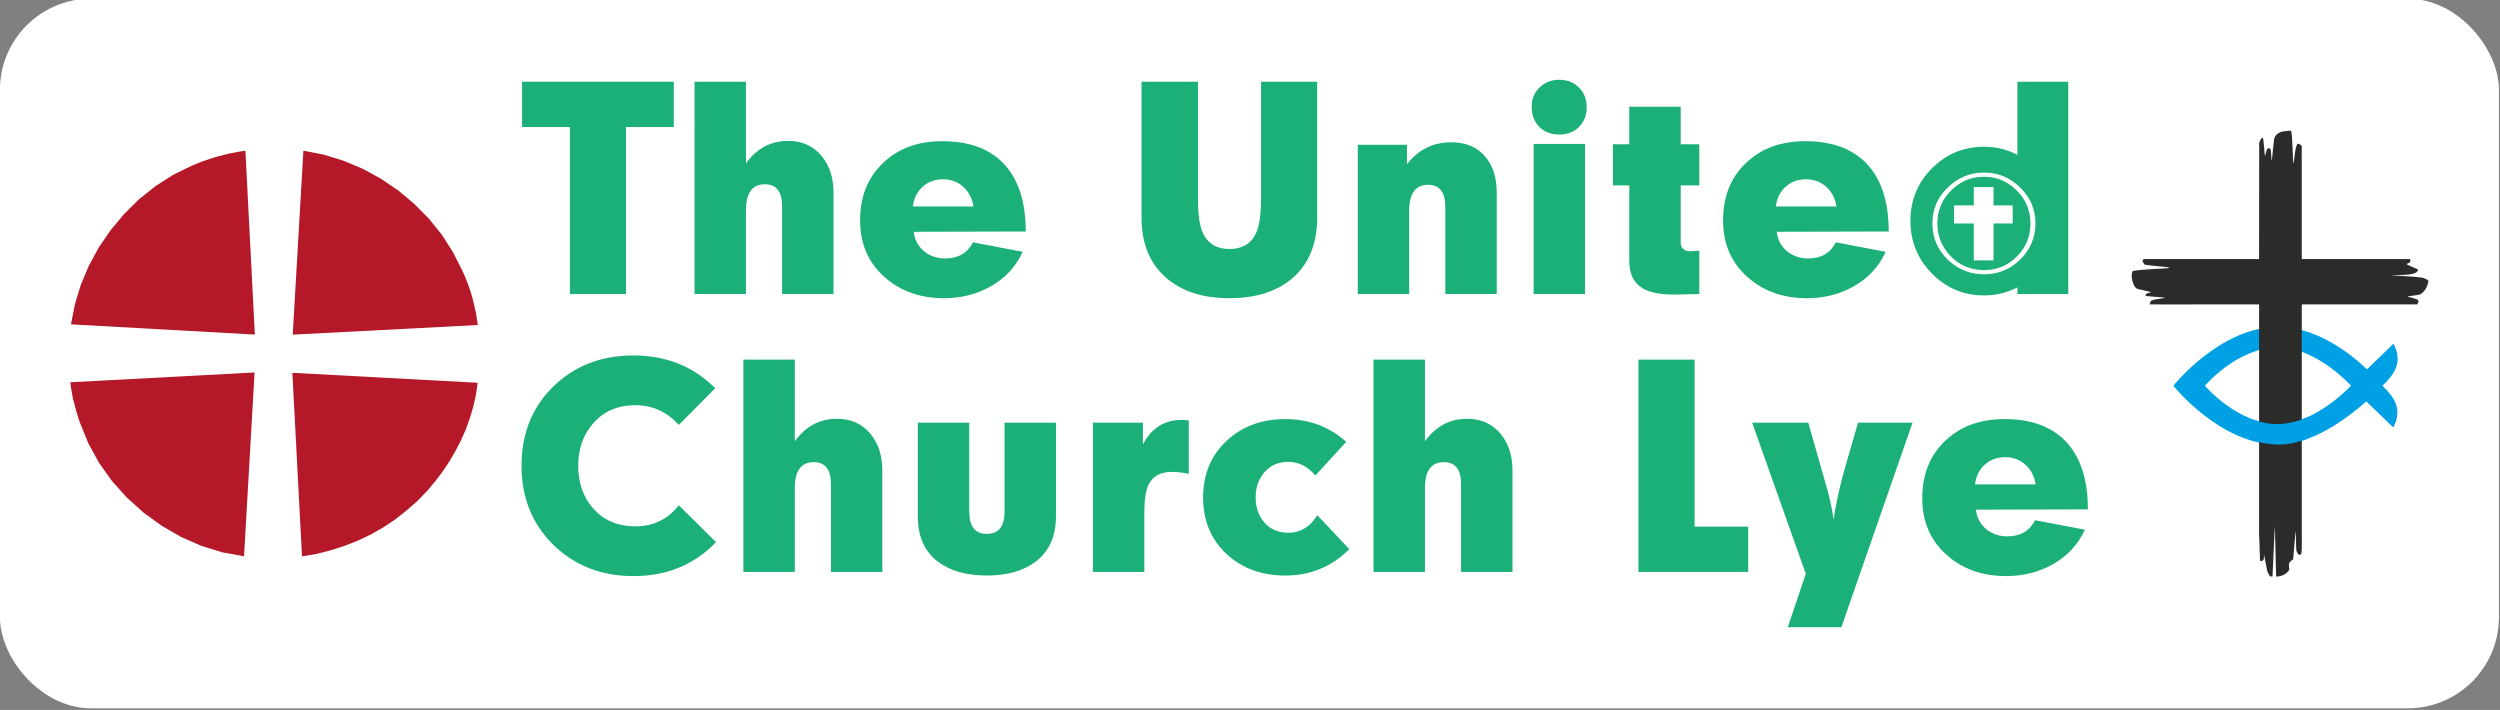 <?xml version="1.0" encoding="UTF-8" standalone="no"?>
<svg
   xmlns:dc="http://purl.org/dc/elements/1.1/"
   xmlns:cc="http://creativecommons.org/ns#"
   xmlns:rdf="http://www.w3.org/1999/02/22-rdf-syntax-ns#"
   xmlns:svg="http://www.w3.org/2000/svg"
   xmlns="http://www.w3.org/2000/svg"
   version="1.1"
   width="440.188"
   height="125"
   id="svg3098">
  <rect width="100%" height="100%" fill="#808080" stroke="none"/>
  <defs
     id="defs3100" />
  <g
     transform="matrix(0.714,0,0,0.714,-30.173,-582.632)"
     id="layer1">
    <rect
       width="616.263"
       height="175"
       ry="22.49"
       x="42.242"
       y="815.685"
       id="rect2993"
       style="fill:#ffffff;fill-opacity:1;fill-rule:evenodd;stroke:none" />
    <g
       id="layer1-5"
       transform="translate(38.358,-20)">
      <g
         style="fill:#231f20"
         id="g3157">
        <g
           style="font-style:normal;font-weight:normal;font-size:68.528px;line-height:125%;font-family:Sans;letter-spacing:0px;word-spacing:0px;fill:#1ab078;fill-opacity:1;stroke:none"
           id="text3125">
          <path
             style="font-variant:normal;font-stretch:normal;line-height:100%;font-family:'Christian Participants';-inkscape-font-specification:'Christian Participants';text-align:center;text-anchor:middle;fill:#1ab078"
             id="path3000-3"
             d="m 158.277,867.335 0,41.185 -13.843,0 0,-41.185 -11.787,0 0,-11.17 37.416,0 0,11.17 -11.787,0" />
          <path
             style="font-variant:normal;font-stretch:normal;line-height:100%;font-family:'Christian Participants';-inkscape-font-specification:'Christian Participants';text-align:center;text-anchor:middle;fill:#1ab078"
             id="path3002-5"
             d="m 196.766,908.52 0,-21.655 c -3e-5,-3.609 -1.416,-5.414 -4.249,-5.414 -3.107,2e-5 -4.66,2.147 -4.66,6.442 l 0,20.627 -12.678,0 0,-52.355 12.678,0 0,20.147 c 2.65,-3.7 6.122,-5.551 10.416,-5.551 3.472,4e-5 6.236,1.256 8.292,3.769 1.919,2.376 2.878,5.345 2.878,8.909 l 0,25.081 -12.678,0" />
          <path
             style="font-variant:normal;font-stretch:normal;line-height:100%;font-family:'Christian Participants';-inkscape-font-specification:'Christian Participants';text-align:center;text-anchor:middle;fill:#1ab078"
             id="path3004-6"
             d="m 229.235,893.17 c 0.228,1.964 1.074,3.563 2.536,4.797 1.462,1.188 3.198,1.782 5.208,1.782 3.198,10e-6 5.482,-1.325 6.853,-3.975 l 12.266,2.33 c -1.645,3.655 -4.294,6.51 -7.949,8.566 -3.426,1.919 -7.241,2.878 -11.444,2.878 -5.848,-10e-6 -10.713,-1.713 -14.596,-5.14 -4.066,-3.563 -6.099,-8.246 -6.099,-14.048 0,-5.939 1.919,-10.69 5.756,-14.254 3.7,-3.518 8.543,-5.277 14.528,-5.277 6.898,4e-5 12.107,2.033 15.624,6.099 3.289,3.792 4.934,9.183 4.934,16.173 l -27.617,0.069 m -0.206,-6.236 14.939,0 c -0.32,-2.01 -1.165,-3.632 -2.536,-4.865 -1.371,-1.233 -3.038,-1.85 -5.003,-1.85 -1.964,2e-5 -3.632,0.617 -5.003,1.85 -1.371,1.234 -2.17,2.855 -2.398,4.865" />
          <path
             style="font-variant:normal;font-stretch:normal;line-height:100%;font-family:'Christian Participants';-inkscape-font-specification:'Christian Participants';text-align:center;text-anchor:middle;fill:#1ab078"
             id="path3006-2"
             d="m 285.411,856.165 13.911,0 0,28.987 c -2e-5,3.655 0.388,6.396 1.165,8.223 1.233,2.695 3.426,4.043 6.579,4.043 3.198,10e-6 5.414,-1.348 6.647,-4.043 0.777,-1.827 1.165,-4.569 1.165,-8.223 l 0,-28.987 13.843,0 0,33.51 c -5e-5,6.442 -2.033,11.421 -6.099,14.939 -3.838,3.289 -9.023,4.934 -15.556,4.934 -6.533,-10e-6 -11.718,-1.668 -15.556,-5.003 -4.066,-3.518 -6.099,-8.475 -6.099,-14.871 l 0,-33.51" />
          <path
             style="font-variant:normal;font-stretch:normal;line-height:100%;font-family:'Christian Participants';-inkscape-font-specification:'Christian Participants';text-align:center;text-anchor:middle;fill:#1ab078"
             id="path3008-9"
             d="m 360.322,908.52 0,-21.518 c -2e-5,-3.609 -1.416,-5.414 -4.249,-5.414 -3.107,2e-5 -4.66,2.147 -4.66,6.442 l 0,20.49 -12.678,0 0,-36.799 12.129,0 0,4.797 c 2.787,-3.609 6.419,-5.414 10.896,-5.414 3.655,4e-5 6.464,1.188 8.429,3.563 1.873,2.193 2.81,5.14 2.81,8.84 l 0,25.013 -12.678,0" />
          <path
             style="font-variant:normal;font-stretch:normal;line-height:100%;font-family:'Christian Participants';-inkscape-font-specification:'Christian Participants';text-align:center;text-anchor:middle;fill:#1ab078"
             id="path3010-1"
             d="m 388.406,869.185 c -1.964,4e-5 -3.586,-0.617 -4.865,-1.85 -1.279,-1.279 -1.919,-2.924 -1.919,-4.934 -10e-6,-1.964 0.64,-3.563 1.919,-4.797 1.279,-1.279 2.901,-1.919 4.865,-1.919 2.01,5e-5 3.632,0.64 4.865,1.919 1.279,1.234 1.919,2.855 1.919,4.865 -2e-5,1.965 -0.64,3.586 -1.919,4.865 -1.234,1.234 -2.855,1.85 -4.865,1.85 m -6.305,39.335 0,-37.005 12.678,0 0,37.005 -12.678,0" />
          <path
             style="font-variant:normal;font-stretch:normal;line-height:100%;font-family:'Christian Participants';-inkscape-font-specification:'Christian Participants';text-align:center;text-anchor:middle;fill:#1ab078"
             id="path3012-2"
             d="m 405.69,881.726 -4.043,0 0,-10.142 4.043,0 0,-9.251 12.678,0 0,9.251 4.591,0 0,10.142 -4.591,0 0,14.048 c -2e-5,1.462 0.845,2.193 2.536,2.193 0.228,10e-6 0.571,-0.023 1.028,-0.069 0.503,-0.046 0.845,-0.069 1.028,-0.069 l 0,10.69 c -0.64,-10e-6 -1.645,0.023 -3.015,0.069 -1.371,0.046 -2.398,0.069 -3.084,0.069 -3.518,0 -6.122,-0.503 -7.812,-1.508 -2.239,-1.279 -3.358,-3.541 -3.358,-6.784 l 0,-18.64" />
          <path
             style="font-variant:normal;font-stretch:normal;line-height:100%;font-family:'Christian Participants';-inkscape-font-specification:'Christian Participants';text-align:center;text-anchor:middle;fill:#1ab078"
             id="path3014-7"
             d="m 442.046,893.17 c 0.228,1.964 1.074,3.563 2.536,4.797 1.462,1.188 3.198,1.782 5.208,1.782 3.198,10e-6 5.482,-1.325 6.853,-3.975 l 12.266,2.33 c -1.645,3.655 -4.294,6.51 -7.949,8.566 -3.426,1.919 -7.241,2.878 -11.444,2.878 -5.848,-10e-6 -10.713,-1.713 -14.596,-5.14 -4.066,-3.563 -6.099,-8.246 -6.099,-14.048 0,-5.939 1.919,-10.69 5.756,-14.254 3.7,-3.518 8.543,-5.277 14.528,-5.277 6.898,4e-5 12.107,2.033 15.624,6.099 3.289,3.792 4.934,9.183 4.934,16.173 l -27.617,0.069 m -0.206,-6.236 14.939,0 c -0.32,-2.01 -1.165,-3.632 -2.536,-4.865 -1.371,-1.233 -3.038,-1.85 -5.003,-1.85 -1.964,2e-5 -3.632,0.617 -5.003,1.85 -1.371,1.234 -2.17,2.855 -2.398,4.865" />
          <path
             style="font-variant:normal;font-stretch:normal;line-height:100%;font-family:'Christian Participants';-inkscape-font-specification:'Christian Participants';text-align:center;text-anchor:middle;fill:#1ab078"
             id="path3016-0"
             d="m 504.623,891.114 c -3e-5,3.198 -1.119,5.916 -3.358,8.155 -2.239,2.239 -4.934,3.358 -8.086,3.358 -3.198,0 -5.916,-1.119 -8.155,-3.358 -2.239,-2.284 -3.358,-5.003 -3.358,-8.155 -1e-5,-3.152 1.119,-5.848 3.358,-8.086 2.239,-2.284 4.957,-3.426 8.155,-3.426 3.152,2e-5 5.848,1.142 8.086,3.426 2.239,2.239 3.358,4.934 3.358,8.086 m -4.386,0 0,-4.454 -4.728,0 0,-4.523 -4.865,0 0,4.523 -4.865,0 0,4.454 4.865,0 0,9.114 4.865,0 0,-9.114 4.728,0 m 1.165,15.761 c -2.558,1.325 -5.3,1.987 -8.223,1.987 -5.025,-10e-6 -9.32,-1.805 -12.883,-5.414 -3.518,-3.609 -5.277,-7.926 -5.277,-12.952 0,-5.071 1.759,-9.388 5.277,-12.952 3.563,-3.563 7.858,-5.345 12.883,-5.345 2.924,3e-5 5.665,0.662 8.223,1.987 l 0,-18.023 12.541,0 0,52.355 -12.541,0 0,-1.645 m 4.454,-15.761 c -3e-5,-3.472 -1.256,-6.419 -3.769,-8.84 -2.467,-2.467 -5.437,-3.7 -8.909,-3.7 -3.472,2e-5 -6.464,1.234 -8.977,3.7 -2.513,2.421 -3.769,5.368 -3.769,8.84 0,3.472 1.256,6.442 3.769,8.909 2.513,2.421 5.505,3.632 8.977,3.632 3.472,10e-6 6.442,-1.211 8.909,-3.632 2.513,-2.467 3.769,-5.437 3.769,-8.909" />
          <path
             style="font-variant:normal;font-stretch:normal;line-height:100%;font-family:'Christian Participants';-inkscape-font-specification:'Christian Participants';text-align:center;text-anchor:middle;fill:#1ab078"
             id="path3018-9"
             d="m 180.274,931.751 -8.977,9.046 c -2.924,-3.244 -6.51,-4.865 -10.759,-4.865 -4.203,4e-5 -7.607,1.439 -10.211,4.317 -2.558,2.833 -3.838,6.373 -3.838,10.622 -1e-5,4.294 1.279,7.858 3.838,10.69 2.604,2.833 6.008,4.249 10.211,4.249 4.477,1e-5 8.063,-1.736 10.759,-5.208 l 9.183,9.114 c -5.391,5.574 -12.175,8.36 -20.353,8.36 -7.904,0 -14.482,-2.558 -19.736,-7.675 -5.254,-5.162 -7.881,-11.673 -7.881,-19.53 0,-7.904 2.604,-14.414 7.812,-19.53 5.254,-5.117 11.855,-7.675 19.805,-7.675 8.041,5e-5 14.756,2.695 20.147,8.086" />
          <path
             style="font-variant:normal;font-stretch:normal;line-height:100%;font-family:'Christian Participants';-inkscape-font-specification:'Christian Participants';text-align:center;text-anchor:middle;fill:#1ab078"
             id="path3020-3"
             d="m 208.811,977.048 0,-21.655 c -3e-5,-3.609 -1.416,-5.414 -4.249,-5.414 -3.107,2e-5 -4.66,2.147 -4.66,6.442 l 0,20.627 -12.678,0 0,-52.355 12.678,0 0,20.147 c 2.65,-3.7 6.122,-5.551 10.416,-5.551 3.472,4e-5 6.236,1.256 8.292,3.769 1.919,2.376 2.878,5.345 2.878,8.909 l 0,25.081 -12.678,0" />
          <path
             style="font-variant:normal;font-stretch:normal;line-height:100%;font-family:'Christian Participants';-inkscape-font-specification:'Christian Participants';text-align:center;text-anchor:middle;fill:#1ab078"
             id="path3022-6"
             d="m 230.248,940.248 12.678,0 0,21.929 c -2e-5,3.655 1.439,5.482 4.317,5.482 2.924,0 4.386,-1.827 4.386,-5.482 l 0,-21.929 12.678,0 0,23.162 c -4e-5,4.843 -1.668,8.543 -5.003,11.102 -3.015,2.284 -7.036,3.426 -12.061,3.426 -5.025,-10e-6 -9.046,-1.142 -12.061,-3.426 -3.289,-2.513 -4.934,-6.213 -4.934,-11.102 l 0,-23.162" />
          <path
             style="font-variant:normal;font-stretch:normal;line-height:100%;font-family:'Christian Participants';-inkscape-font-specification:'Christian Participants';text-align:center;text-anchor:middle;fill:#1ab078"
             id="path3024-0"
             d="m 286.098,977.048 -12.678,0 0,-36.799 12.335,0 0,5.345 c 2.102,-4.02 5.277,-6.03 9.525,-6.03 0.594,4e-5 1.188,0.046 1.782,0.137 l 0,13.157 c -1.599,-0.32 -2.992,-0.48 -4.18,-0.48 -2.787,2e-5 -4.706,1.051 -5.756,3.152 -0.685,1.416 -1.028,3.746 -1.028,6.99 l 0,14.528" />
          <path
             style="font-variant:normal;font-stretch:normal;line-height:100%;font-family:'Christian Participants';-inkscape-font-specification:'Christian Participants';text-align:center;text-anchor:middle;fill:#1ab078"
             id="path3026-6"
             d="m 335.887,944.977 -7.607,8.292 c -1.919,-2.239 -4.135,-3.358 -6.647,-3.358 -2.467,2e-5 -4.431,0.845 -5.893,2.536 -1.462,1.69 -2.193,3.769 -2.193,6.236 -10e-6,2.467 0.731,4.546 2.193,6.236 1.462,1.645 3.426,2.467 5.893,2.467 2.97,0 5.345,-1.439 7.127,-4.317 l 7.881,8.36 c -4.34,4.34 -9.594,6.51 -15.761,6.51 -5.802,-10e-6 -10.599,-1.736 -14.391,-5.208 -3.929,-3.609 -5.893,-8.292 -5.893,-14.048 0,-5.756 1.964,-10.439 5.893,-14.048 3.792,-3.518 8.589,-5.277 14.391,-5.277 5.848,3e-5 10.85,1.873 15.008,5.619" />
          <path
             style="font-variant:normal;font-stretch:normal;line-height:100%;font-family:'Christian Participants';-inkscape-font-specification:'Christian Participants';text-align:center;text-anchor:middle;fill:#1ab078"
             id="path3028-2"
             d="m 364.204,977.048 0,-21.655 c -2e-5,-3.609 -1.416,-5.414 -4.249,-5.414 -3.107,2e-5 -4.66,2.147 -4.66,6.442 l 0,20.627 -12.678,0 0,-52.355 12.678,0 0,20.147 c 2.65,-3.7 6.122,-5.551 10.416,-5.551 3.472,4e-5 6.236,1.256 8.292,3.769 1.919,2.376 2.878,5.345 2.878,8.909 l 0,25.081 -12.678,0" />
          <path
             style="font-variant:normal;font-stretch:normal;line-height:100%;font-family:'Christian Participants';-inkscape-font-specification:'Christian Participants';text-align:center;text-anchor:middle;fill:#1ab078"
             id="path3030-6"
             d="m 407.952,977.048 0,-52.355 13.843,0 0,41.185 13.226,0 0,11.17 -27.069,0" />
          <path
             style="font-variant:normal;font-stretch:normal;line-height:100%;font-family:'Christian Participants';-inkscape-font-specification:'Christian Participants';text-align:center;text-anchor:middle;fill:#1ab078"
             id="path3032-1"
             d="m 457.991,990.685 -13.226,0 4.454,-13.157 -13.226,-37.279 13.843,0 4.728,16.652 c 0.64,2.284 1.142,4.683 1.508,7.195 0.503,-3.472 1.371,-7.47 2.604,-11.992 1.142,-3.975 2.284,-7.926 3.426,-11.855 l 13.431,0 -17.543,50.437" />
          <path
             style="font-variant:normal;font-stretch:normal;line-height:100%;font-family:'Christian Participants';-inkscape-font-specification:'Christian Participants';text-align:center;text-anchor:middle;fill:#1ab078"
             id="path3034"
             d="m 491.167,961.698 c 0.228,1.964 1.074,3.563 2.536,4.797 1.462,1.188 3.198,1.782 5.208,1.782 3.198,10e-6 5.482,-1.325 6.853,-3.975 l 12.266,2.33 c -1.645,3.655 -4.294,6.51 -7.949,8.566 -3.426,1.919 -7.241,2.878 -11.444,2.878 -5.848,0 -10.713,-1.713 -14.596,-5.14 -4.066,-3.563 -6.099,-8.246 -6.099,-14.048 0,-5.939 1.919,-10.69 5.756,-14.254 3.7,-3.518 8.543,-5.277 14.528,-5.277 6.898,3e-5 12.107,2.033 15.624,6.099 3.289,3.792 4.934,9.183 4.934,16.173 l -27.617,0.069 m -0.206,-6.236 14.939,0 c -0.32,-2.01 -1.165,-3.632 -2.536,-4.865 -1.371,-1.233 -3.038,-1.85 -5.003,-1.85 -1.964,3e-5 -3.632,0.617 -5.003,1.85 -1.371,1.234 -2.17,2.855 -2.398,4.865" />
        </g>
        <g
           id="layer1-9"
           transform="matrix(0.201,0,0,0.201,13.781,869.105)">
          <g
             id="g3028-3"
             transform="matrix(9.72,0,0,9.72,-5392.101,-76.877)">
            <polyline
               id="polyline39-1"
               points="580.668,10.11 581.854,33.202 558.647,31.911   559.134,29.392 559.887,26.918 560.901,24.508 562.16,22.193 563.663,20.004 565.362,17.97 567.239,16.115 569.317,14.461   571.524,13.045 573.867,11.896 575.147,11.369 576.473,10.924 577.136,10.727 578.507,10.374 579.19,10.24 579.896,10.11   580.604,9.998 580.668,10.11 "
               style="clip-rule:evenodd;fill:#b51929;fill-rule:evenodd" />
            <polyline
               id="polyline41-1"
               points="608.079,25.217 608.367,25.856 608.632,26.518   608.875,27.161 609.097,27.822 609.297,28.504 609.473,29.19 609.629,29.875 609.78,30.583 609.892,31.291 610,31.994   586.634,33.211 587.981,9.998 590.543,10.486 593.04,11.258 595.469,12.272 597.766,13.532 599.953,15.012 601.962,16.693   603.817,18.568 605.477,20.623 606.89,22.852 608.079,25.217 "
               style="clip-rule:evenodd;fill:#b51929;fill-rule:evenodd" />
            <polyline
               id="polyline43-4"
               points="580.492,61.133 580.446,61.176 577.753,60.689 575.104,59.872 572.54,58.747 570.087,57.331   567.813,55.677 565.692,53.775 563.816,51.68 562.181,49.381 560.833,46.927 559.797,44.366 559.62,43.879 559.465,43.372   559.31,42.865 559.177,42.356 559.047,41.849 558.911,41.341 558.802,40.81 558.715,40.279 558.626,39.751 558.56,39.22   581.819,37.983 "
               style="fill:#b51929" />
            <polyline
               id="polyline45-1"
               points="609.981,39.284 609.759,40.81 609.427,42.309   608.985,43.768 608.478,45.184 607.86,46.575 607.176,47.899 606.401,49.227 605.562,50.485 604.637,51.701 603.661,52.872   602.36,54.219 600.968,55.431 599.534,56.56 598.008,57.576 596.438,58.458 594.806,59.229 593.105,59.895 591.38,60.447   589.617,60.891 587.804,61.197 586.59,38.028 609.981,39.284 "
               style="clip-rule:evenodd;fill:#b51929;fill-rule:evenodd" />
          </g>
        </g>
        <g
           id="g3234"
           transform="matrix(0.241,0,0,-0.241,523.495,984.353)">
          <g
             id="g20"
             transform="translate(174.907,181.572)">
            <path
               style="fill:#00a0e4;fill-opacity:1;fill-rule:nonzero;stroke:none"
               id="path22"
               d="m 0,0 c -41.288,0 -74.755,39.248 -74.755,39.248 0,0 33.467,39.249 74.755,39.249 39.816,0 74.754,-39.249 74.754,-39.249 C 74.754,39.248 38.463,0 0,0 m 106.948,39.18 c 0.017,0.018 0.065,0.068 0.065,0.068 0,0 -0.015,0.019 -0.017,0.021 10.553,10.293 21.859,23.112 11.232,42.979 L 91.146,56.057 C 72.303,73.875 38.536,99.474 0,99.474 c -59.102,0 -107.013,-60.226 -107.013,-60.226 0,0 47.911,-60.227 107.013,-60.227 34.66,0 70.246,26.31 90.398,44.156 l 27.681,-26.646 c 10.302,19.896 -0.566,32.349 -11.131,42.649" />
          </g>
          <g
             id="g24"
             transform="translate(328.953,328.242)">
            <path
               style="fill:#2b2b2a;fill-opacity:1;fill-rule:nonzero;stroke:none"
               id="path26"
               d="m 0,0 c 0,0 -2.514,2.641 -7.84,3.379 -4.678,0.648 -29.096,2.238 -29.096,2.238 -2.204,1.018 25.965,-1.91 26.204,5.719 0.02,0.675 -11.737,5.03 -11.529,5.643 0.2,0.585 2.626,1.417 3.102,1.803 1.323,1.075 0.361,2.389 0.294,3.437 l -10.347,-0.02 -100.451,0 0,99.61 -0.087,5.545 0.087,10.414 c -0.036,0.065 -2.715,3.277 -4.284,2.267 -2.426,-1.551 -3.948,-20.072 -3.948,-20.072 -1.307,0.182 -0.824,31.187 -2.961,33.732 0,0 -0.539,-0.299 -4.805,-0.532 -12.964,-0.712 -12.559,-10.243 -12.559,-10.243 l -2.016,-19.486 c -1.009,-0.67 -0.112,11.424 -2.128,11.982 -2.509,0.696 -3.011,-0.074 -4.985,-8.103 -0.156,-0.602 -1.481,18.826 -2.068,18.967 -1.143,0.281 -3.249,-2.131 -3.811,-5.937 l -0.11,-118.144 -95.248,0 -10.582,0 -10.922,0 c -4.621,-0.126 -1.534,-3.706 -0.666,-5.376 0.85,-1.656 44.01,-3.276 16.293,-4.452 -1.369,-0.058 -21.58,-0.942 -28.214,-2.448 0,0 -1.586,-2.396 -0.837,-7.356 1.589,-10.439 6.2,-11.043 6.2,-11.043 l 13.008,-2.977 c 2.112,-1.022 -5.636,-0.129 -5.173,-3.92 0.079,-0.68 19.743,-1.45 19.551,-2.072 -0.204,-0.595 -11.842,-1.43 -13.774,-2.941 -0.951,-0.741 -1.414,-2.734 -1.345,-3.78 l 12.684,-0.084 99.025,0.084 0,-235.511 c 0.177,-3.923 0.586,-12.931 0.922,-25.951 0.052,-2.017 2.348,-1.175 3.386,-0.198 1.135,1.07 0.394,6.753 0.9,4.902 0.632,-2.343 2.87,-15.622 3.274,-16.526 2.572,-5.481 2.572,-5.481 5.224,-5.018 l 2.437,51.877 1.299,-52.055 c 10.08,0 13.521,7.098 13.521,7.098 0,0 -0.565,2.823 -0.375,5.278 0.151,2.014 0.701,2.564 4.262,5.232 0,0 2.527,29.762 2.607,29.057 0.278,-2.437 0.363,-19.915 0.759,-20.406 0.669,-0.842 1.511,-5.293 4.621,-3.698 1.305,0.672 0.806,19.563 0.838,21.923 l 0,12.933 0,221.063 103.152,-0.063 14.879,0.063 c 0.611,0.938 2.156,3.192 1.008,4.371 -1.312,1.347 -11.055,3.496 -10.842,3.624 1.218,0.713 12.581,1.246 14.089,2.925 0,0 6.038,3.853 7.377,13.246" />
          </g>
          <g
             id="g106"
             transform="translate(204.647,188.577)">
            <path
               style="fill:#00a0e4;fill-opacity:1;fill-rule:nonzero;stroke:none"
               id="path108"
               d="m 0,0 c -9.156,-4.089 -19.557,-7.02 -30.586,-7.02 -8.767,0 -17.145,1.857 -24.801,4.66 l -1.15,-21.068 c 9.051,-2.83 18.646,-4.556 28.576,-4.556 10.546,0 20.479,3.154 29.66,6.332 L 0,0 Z" />
          </g>
        </g>
      </g>
    </g>
  </g>
</svg>
